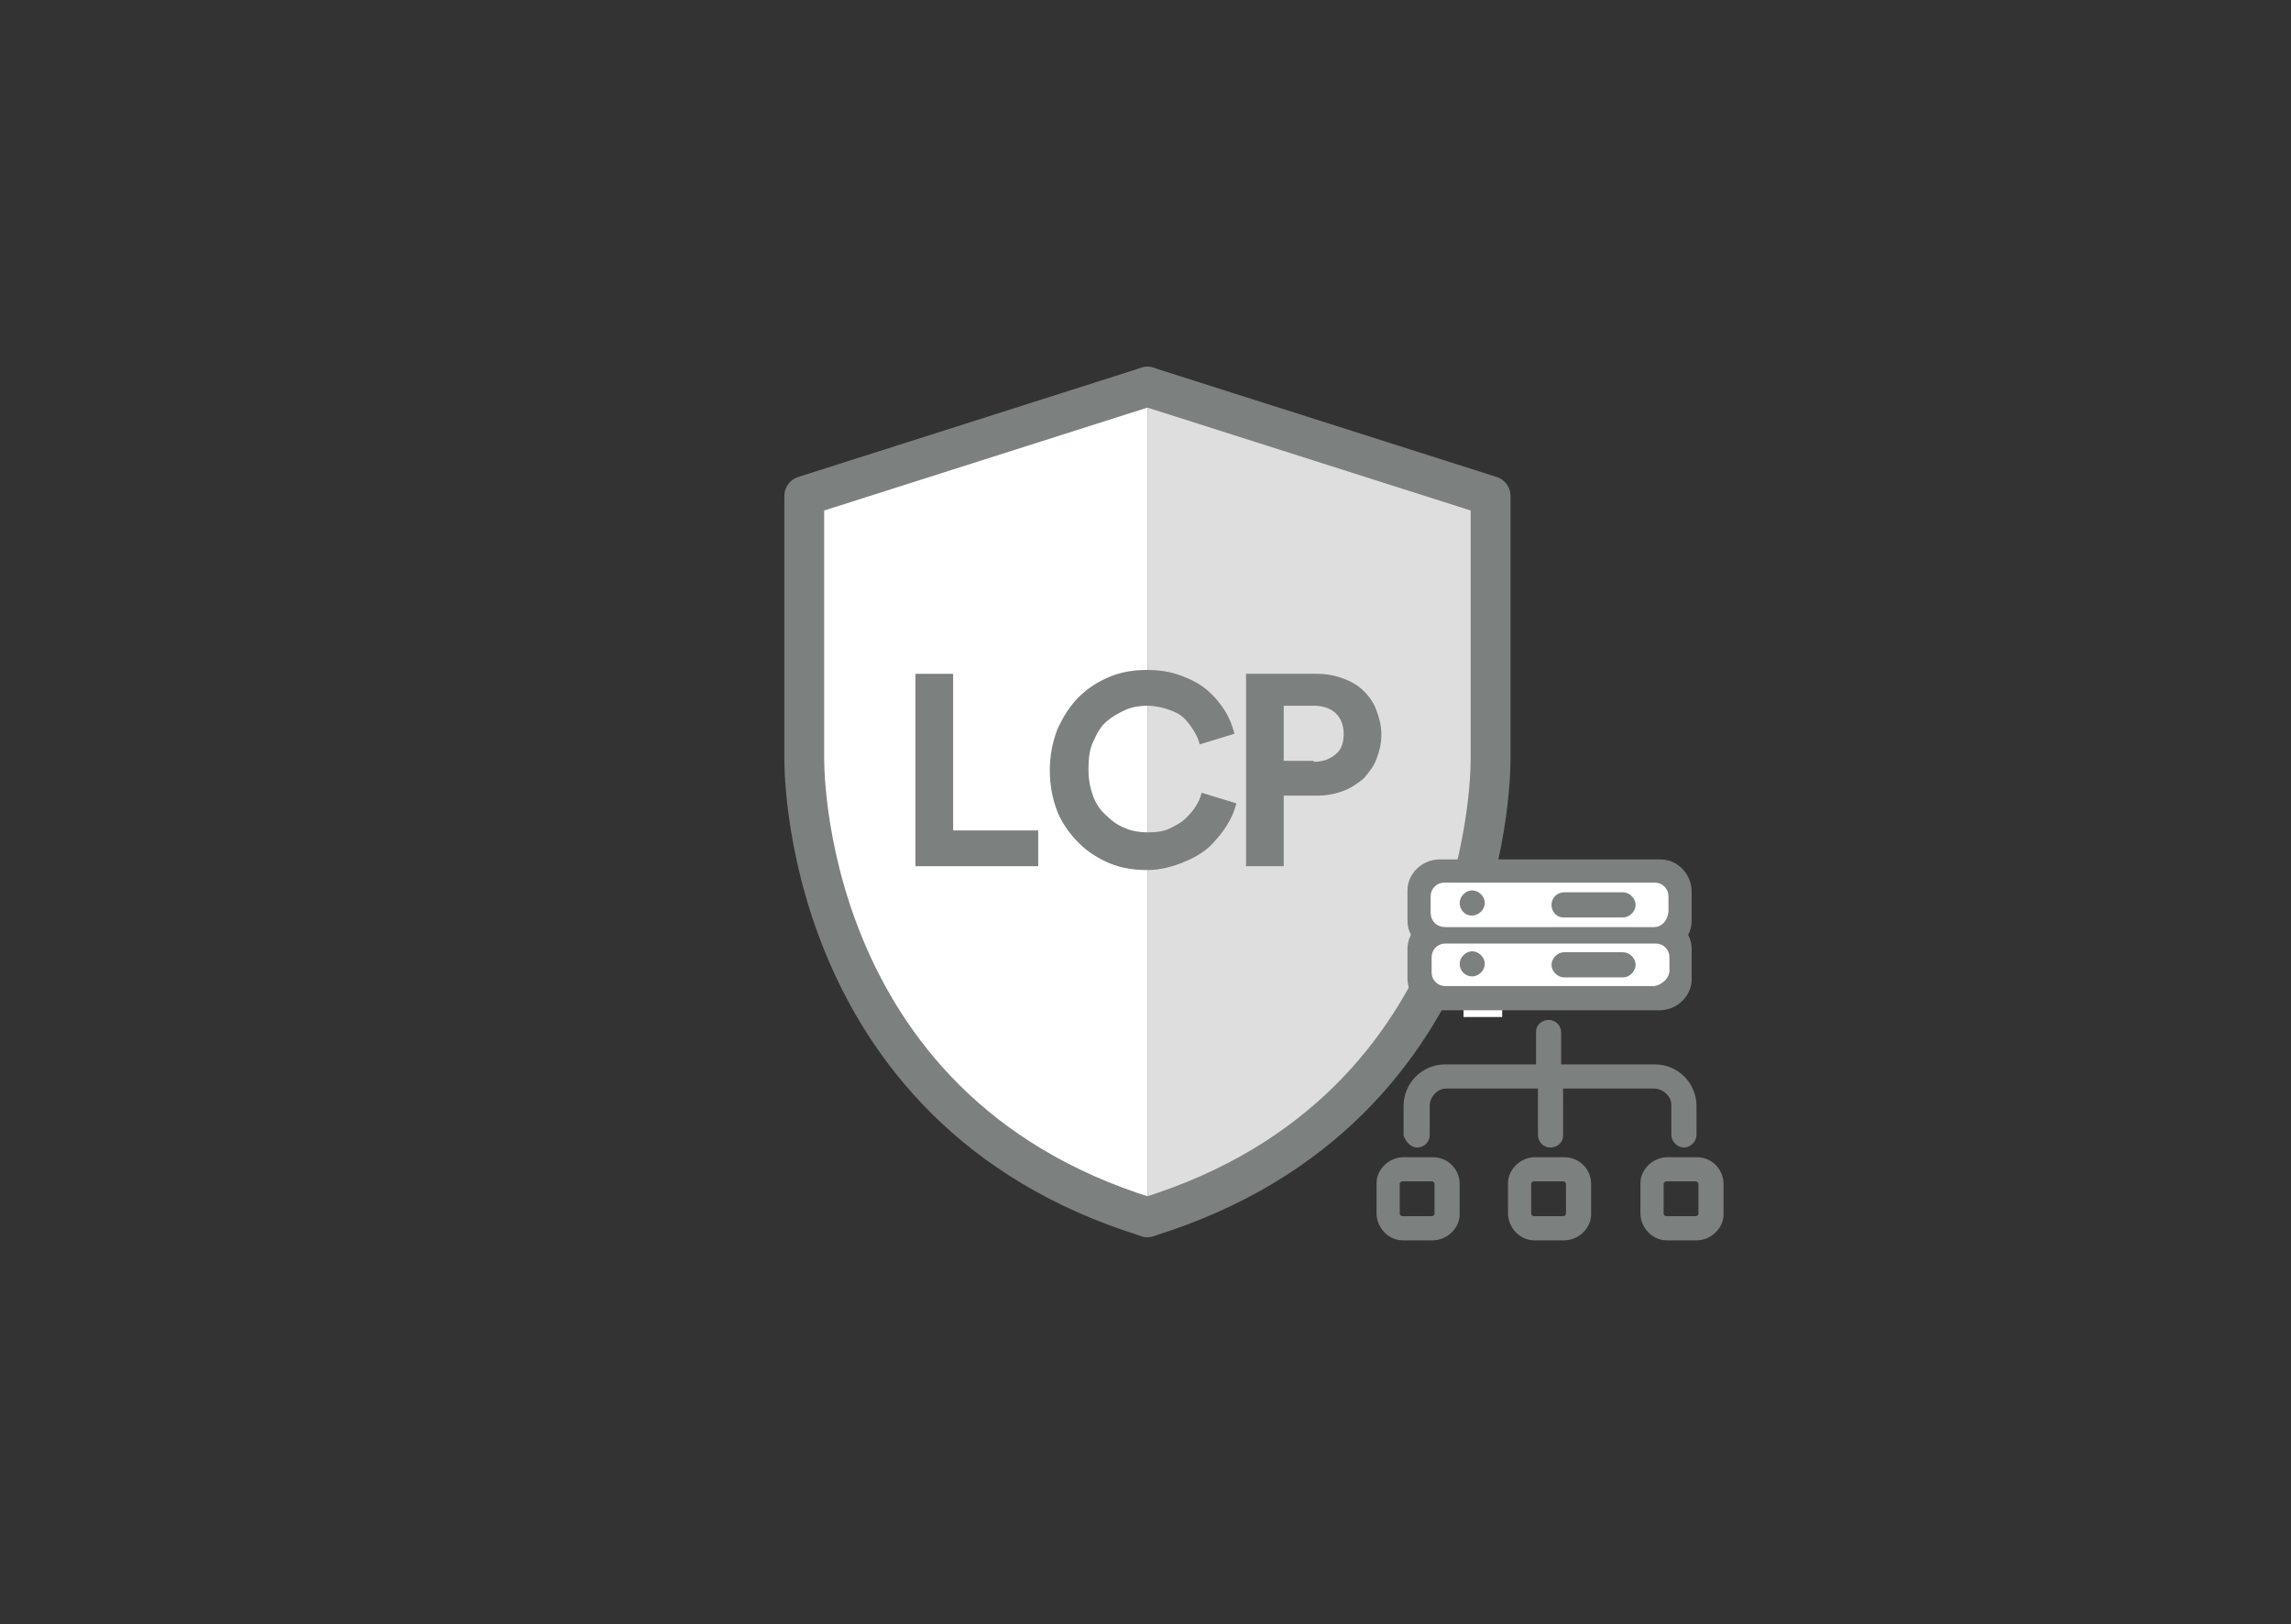 <?xml version="1.0" encoding="utf-8"?>
<!-- Generator: Adobe Illustrator 25.2.3, SVG Export Plug-In . SVG Version: 6.00 Build 0)  -->
<svg version="1.1" id="Ebene_1" xmlns="http://www.w3.org/2000/svg" xmlns:xlink="http://www.w3.org/1999/xlink" x="0px" y="0px"
	 viewBox="0 0 237 168" style="enable-background:new 0 0 237 168;" xml:space="preserve">
<rect x="0" y="0" width="237" height="168" fill="#333333" stroke="none"/>
<style type="text/css">
	.st0{fill:none;}
	
		.st1{fill-rule:evenodd;clip-rule:evenodd;fill:#FFFFFF;stroke:#7C807F;stroke-width:4.12;stroke-linecap:round;stroke-linejoin:round;}
	
		.st2{fill-rule:evenodd;clip-rule:evenodd;fill:#DEDEDE;stroke:#7C807F;stroke-width:4.12;stroke-linecap:round;stroke-linejoin:round;}
	.st3{fill:#FFFFFF;stroke:#FFFFFF;stroke-miterlimit:10;}
	.st4{fill:#7C807F;stroke:#7C807F;stroke-miterlimit:10;}
	.st5{fill:#7C807F;stroke:#7C807F;stroke-width:2;stroke-miterlimit:10;}
	.st6{enable-background:new    ;}
	.st7{fill:#7C807F;}
</style>
<g id="_20180116_ProductPicture_Shop">
	<g id="Artboard">
		<g id="default">
			<polygon id="Rectangle-16-Copy-3" class="st0" points="0,0 237,0 237,168 0,168 			"/>
			<g id="Shield_Basic">
				<g id="Group">
					<path id="Stroke-5-Copy" class="st1" d="M118.7,40L83.2,51.3v27c0,0-0.8,36.4,35.5,47.6"/>
					<g id="shadow">
						<path id="Stroke-3-Copy" class="st2" d="M118.7,40l35.5,11.3v27c0,0,0.8,36.4-35.5,47.6"/>
					</g>
				</g>
			</g>
		</g>
	</g>
</g>
<g id="Ebene_2_1_">
	<path class="st3" d="M154.9,104.7h-3v-8.5h3V104.7z"/>
</g>
<path class="st4" d="M148.2,120.2h-3c-1.2,0-2.3,1-2.3,2.2c0,0,0,0.1,0,0.1v3c0,1.2,1,2.3,2.2,2.3c0,0,0.1,0,0.1,0h3
	c1.2,0,2.3-1,2.3-2.2c0,0,0-0.1,0-0.1v-3C150.5,121.2,149.5,120.2,148.2,120.2z M148.9,125.5c0,0.4-0.3,0.8-0.8,0.8c0,0,0,0,0,0h-3
	c-0.4,0-0.8-0.3-0.8-0.8c0,0,0,0,0,0v-3c0-0.4,0.3-0.8,0.8-0.8c0,0,0,0,0,0h3c0.4,0,0.8,0.3,0.8,0.8c0,0,0,0,0,0V125.5z"/>
<path class="st4" d="M161.8,120.2h-3c-1.2,0-2.3,1-2.3,2.2c0,0,0,0.1,0,0.1v3c0,1.2,1,2.3,2.2,2.3c0,0,0.1,0,0.1,0h3
	c1.2,0,2.3-1,2.3-2.2c0,0,0-0.1,0-0.1v-3C164.1,121.2,163.1,120.2,161.8,120.2z M162.5,125.5c0,0.4-0.3,0.8-0.8,0.8c0,0,0,0,0,0h-3
	c-0.4,0-0.8-0.3-0.8-0.8c0,0,0,0,0,0v-3c0-0.4,0.3-0.8,0.8-0.8c0,0,0,0,0,0h3c0.4,0,0.8,0.3,0.8,0.8c0,0,0,0,0,0V125.5z"/>
<path class="st4" d="M146.6,118.2c0.4,0,0.8-0.3,0.8-0.8c0,0,0,0,0,0v-3c0-1.2,1-2.3,2.2-2.3c0,0,0.1,0,0.1,0h9.9v5.3
	c0,0.4,0.3,0.8,0.8,0.8c0,0,0,0,0,0c0.4,0,0.8-0.3,0.8-0.7c0,0,0-0.1,0-0.1v-5.3h9.9c1.2,0,2.3,1,2.3,2.2c0,0,0,0.1,0,0.1v3
	c0,0.4,0.4,0.8,0.8,0.8s0.8-0.4,0.8-0.8v-3c0-2.1-1.7-3.8-3.8-3.8l0,0H161v-3.8c0-0.4-0.3-0.8-0.8-0.8c0,0,0,0,0,0
	c-0.4,0-0.8,0.3-0.8,0.7c0,0,0,0.1,0,0.1v3.8h-9.9c-2.1,0-3.8,1.7-3.8,3.8v0v3C145.9,117.8,146.2,118.2,146.6,118.2z"/>
<path class="st4" d="M175.5,120.2h-3c-1.2,0-2.3,1-2.3,2.2c0,0,0,0.1,0,0.1v3c0,1.2,1,2.3,2.2,2.3c0,0,0.1,0,0.1,0h3
	c1.2,0,2.3-1,2.3-2.2c0,0,0-0.1,0-0.1v-3C177.8,121.2,176.8,120.2,175.5,120.2z M176.2,125.5c0,0.4-0.3,0.8-0.8,0.8c0,0,0,0,0,0h-3
	c-0.4,0-0.8-0.3-0.8-0.8c0,0,0,0,0,0v-3c0-0.4,0.3-0.8,0.8-0.8c0,0,0,0,0,0h3c0.4,0,0.8,0.3,0.8,0.8c0,0,0,0,0,0V125.5z"/>
<path class="st5" d="M148.9,103.5h22.8c1.2,0,2.3-1,2.3-2.2c0,0,0-0.1,0-0.1v-3c0-0.6-0.2-1.1-0.6-1.5c0.4-0.4,0.6-0.9,0.6-1.5v-3
	c0-1.2-1-2.3-2.2-2.3c0,0-0.1,0-0.1,0h-22.8c-1.2,0-2.3,1-2.3,2.2c0,0,0,0.1,0,0.1v3c0,0.6,0.2,1.1,0.6,1.5
	c-0.4,0.4-0.6,0.9-0.6,1.5v3C146.6,102.5,147.6,103.5,148.9,103.5z M148.2,92.1c0-0.4,0.3-0.8,0.8-0.8c0,0,0,0,0,0h22.8
	c0.4,0,0.8,0.3,0.8,0.8c0,0,0,0,0,0v3c0,0.4-0.3,0.8-0.8,0.8c0,0,0,0,0,0H149c-0.4,0-0.8-0.3-0.8-0.8c0,0,0,0,0,0V92.1z M148.2,98.2
	c0-0.4,0.3-0.8,0.8-0.8c0,0,0,0,0,0h22.8c0.4,0,0.8,0.3,0.8,0.8c0,0,0,0,0,0v3c0,0.4-0.3,0.8-0.8,0.8c0,0,0,0,0,0H149
	c-0.4,0-0.8-0.3-0.8-0.8c0,0,0,0,0,0V98.2z"/>
<path class="st3" d="M171.1,101.5h-21.6c-0.5,0-0.9-0.4-0.9-0.9V99c0-0.5,0.4-0.9,0.9-0.9h21.8c0.5,0,0.9,0.4,0.9,0.9v1.5
	C172.1,101,171.6,101.4,171.1,101.5z"/>
<path class="st3" d="M171.1,95.4h-21.6c-0.6,0-1-0.4-1-1v-1.7c0-0.5,0.4-0.9,0.9-0.9h21.8c0.5,0,0.9,0.4,0.9,0.9v1.6
	C172,95,171.6,95.4,171.1,95.4z"/>
<path class="st4" d="M152.3,94.2c0.4,0,0.8-0.4,0.8-0.8c0-0.4-0.4-0.8-0.8-0.8c-0.4,0-0.8,0.4-0.8,0.8c0,0.4,0.3,0.8,0.7,0.8
	C152.2,94.2,152.3,94.2,152.3,94.2z"/>
<path class="st4" d="M152.3,100.5c0.4,0,0.8-0.4,0.8-0.8c0-0.4-0.4-0.8-0.8-0.8c-0.4,0-0.8,0.4-0.8,0.8
	C151.5,100.1,151.8,100.5,152.3,100.5C152.3,100.5,152.3,100.5,152.3,100.5z"/>
<path class="st4" d="M161.8,94.4h6.1c0.4,0,0.8-0.4,0.8-0.8c0-0.4-0.4-0.8-0.8-0.8h-6.1c-0.4,0-0.8,0.3-0.8,0.8c0,0,0,0,0,0
	c0,0.4,0.3,0.8,0.7,0.8C161.7,94.4,161.8,94.4,161.8,94.4z"/>
<path class="st4" d="M161.8,100.6h6.1c0.4,0,0.8-0.4,0.8-0.8c0-0.4-0.4-0.8-0.8-0.8h-6.1c-0.4,0-0.8,0.4-0.8,0.8
	C161,100.2,161.4,100.6,161.8,100.6z"/>
<g class="st6">
	<path class="st7" d="M94.7,89.6V69.7h3.9v16.2h8.8v3.7H94.7z"/>
</g>
<g class="st6">
	<path class="st7" d="M118.7,90c-1.4,0-2.7-0.2-3.9-0.7c-1.2-0.5-2.3-1.2-3.2-2.1c-0.9-0.9-1.7-2-2.2-3.2c-0.5-1.3-0.8-2.7-0.8-4.3
		c0-1.6,0.3-3,0.8-4.3c0.6-1.3,1.3-2.4,2.2-3.3c0.9-0.9,2-1.6,3.2-2.1c1.2-0.5,2.5-0.7,3.8-0.7c1.4,0,2.6,0.2,3.6,0.6
		c1.1,0.4,2,0.9,2.7,1.5c0.7,0.6,1.3,1.3,1.8,2.1c0.5,0.8,0.8,1.6,1,2.4l-3.6,1.1c-0.1-0.5-0.3-0.9-0.6-1.4c-0.3-0.5-0.6-0.9-1-1.3
		c-0.4-0.4-1-0.7-1.6-0.9c-0.6-0.2-1.4-0.4-2.2-0.4c-0.7,0-1.5,0.1-2.2,0.4s-1.4,0.7-2,1.2s-1,1.2-1.4,2.1c-0.4,0.8-0.5,1.8-0.5,2.9
		c0,1.1,0.2,2,0.5,2.8c0.3,0.8,0.8,1.5,1.4,2c0.6,0.6,1.2,1,2,1.3c0.7,0.3,1.5,0.4,2.3,0.4c0.8,0,1.6-0.1,2.2-0.4
		c0.6-0.3,1.2-0.6,1.6-1c0.4-0.4,0.8-0.8,1.1-1.3c0.3-0.5,0.5-0.9,0.6-1.4l3.6,1.1c-0.2,0.8-0.5,1.5-1,2.3c-0.5,0.8-1.1,1.5-1.8,2.2
		c-0.8,0.7-1.7,1.2-2.7,1.6S120.1,90,118.7,90z"/>
</g>
<g class="st6">
	<path class="st7" d="M132.8,82.1v7.5h-3.9V69.7h7.4c1,0,1.9,0.2,2.7,0.5c0.8,0.3,1.5,0.7,2.1,1.3c0.6,0.6,1,1.2,1.3,2
		c0.3,0.8,0.5,1.6,0.5,2.5c0,0.9-0.2,1.7-0.5,2.5c-0.3,0.8-0.8,1.4-1.3,2c-0.6,0.5-1.3,1-2.1,1.3c-0.8,0.3-1.7,0.5-2.7,0.5H132.8z
		 M135.9,78.8c1,0,1.7-0.3,2.3-0.8c0.6-0.5,0.8-1.2,0.8-2.1c0-0.9-0.3-1.6-0.8-2.1s-1.3-0.8-2.3-0.8h-3.1v5.7H135.9z"/>
</g>
</svg>
